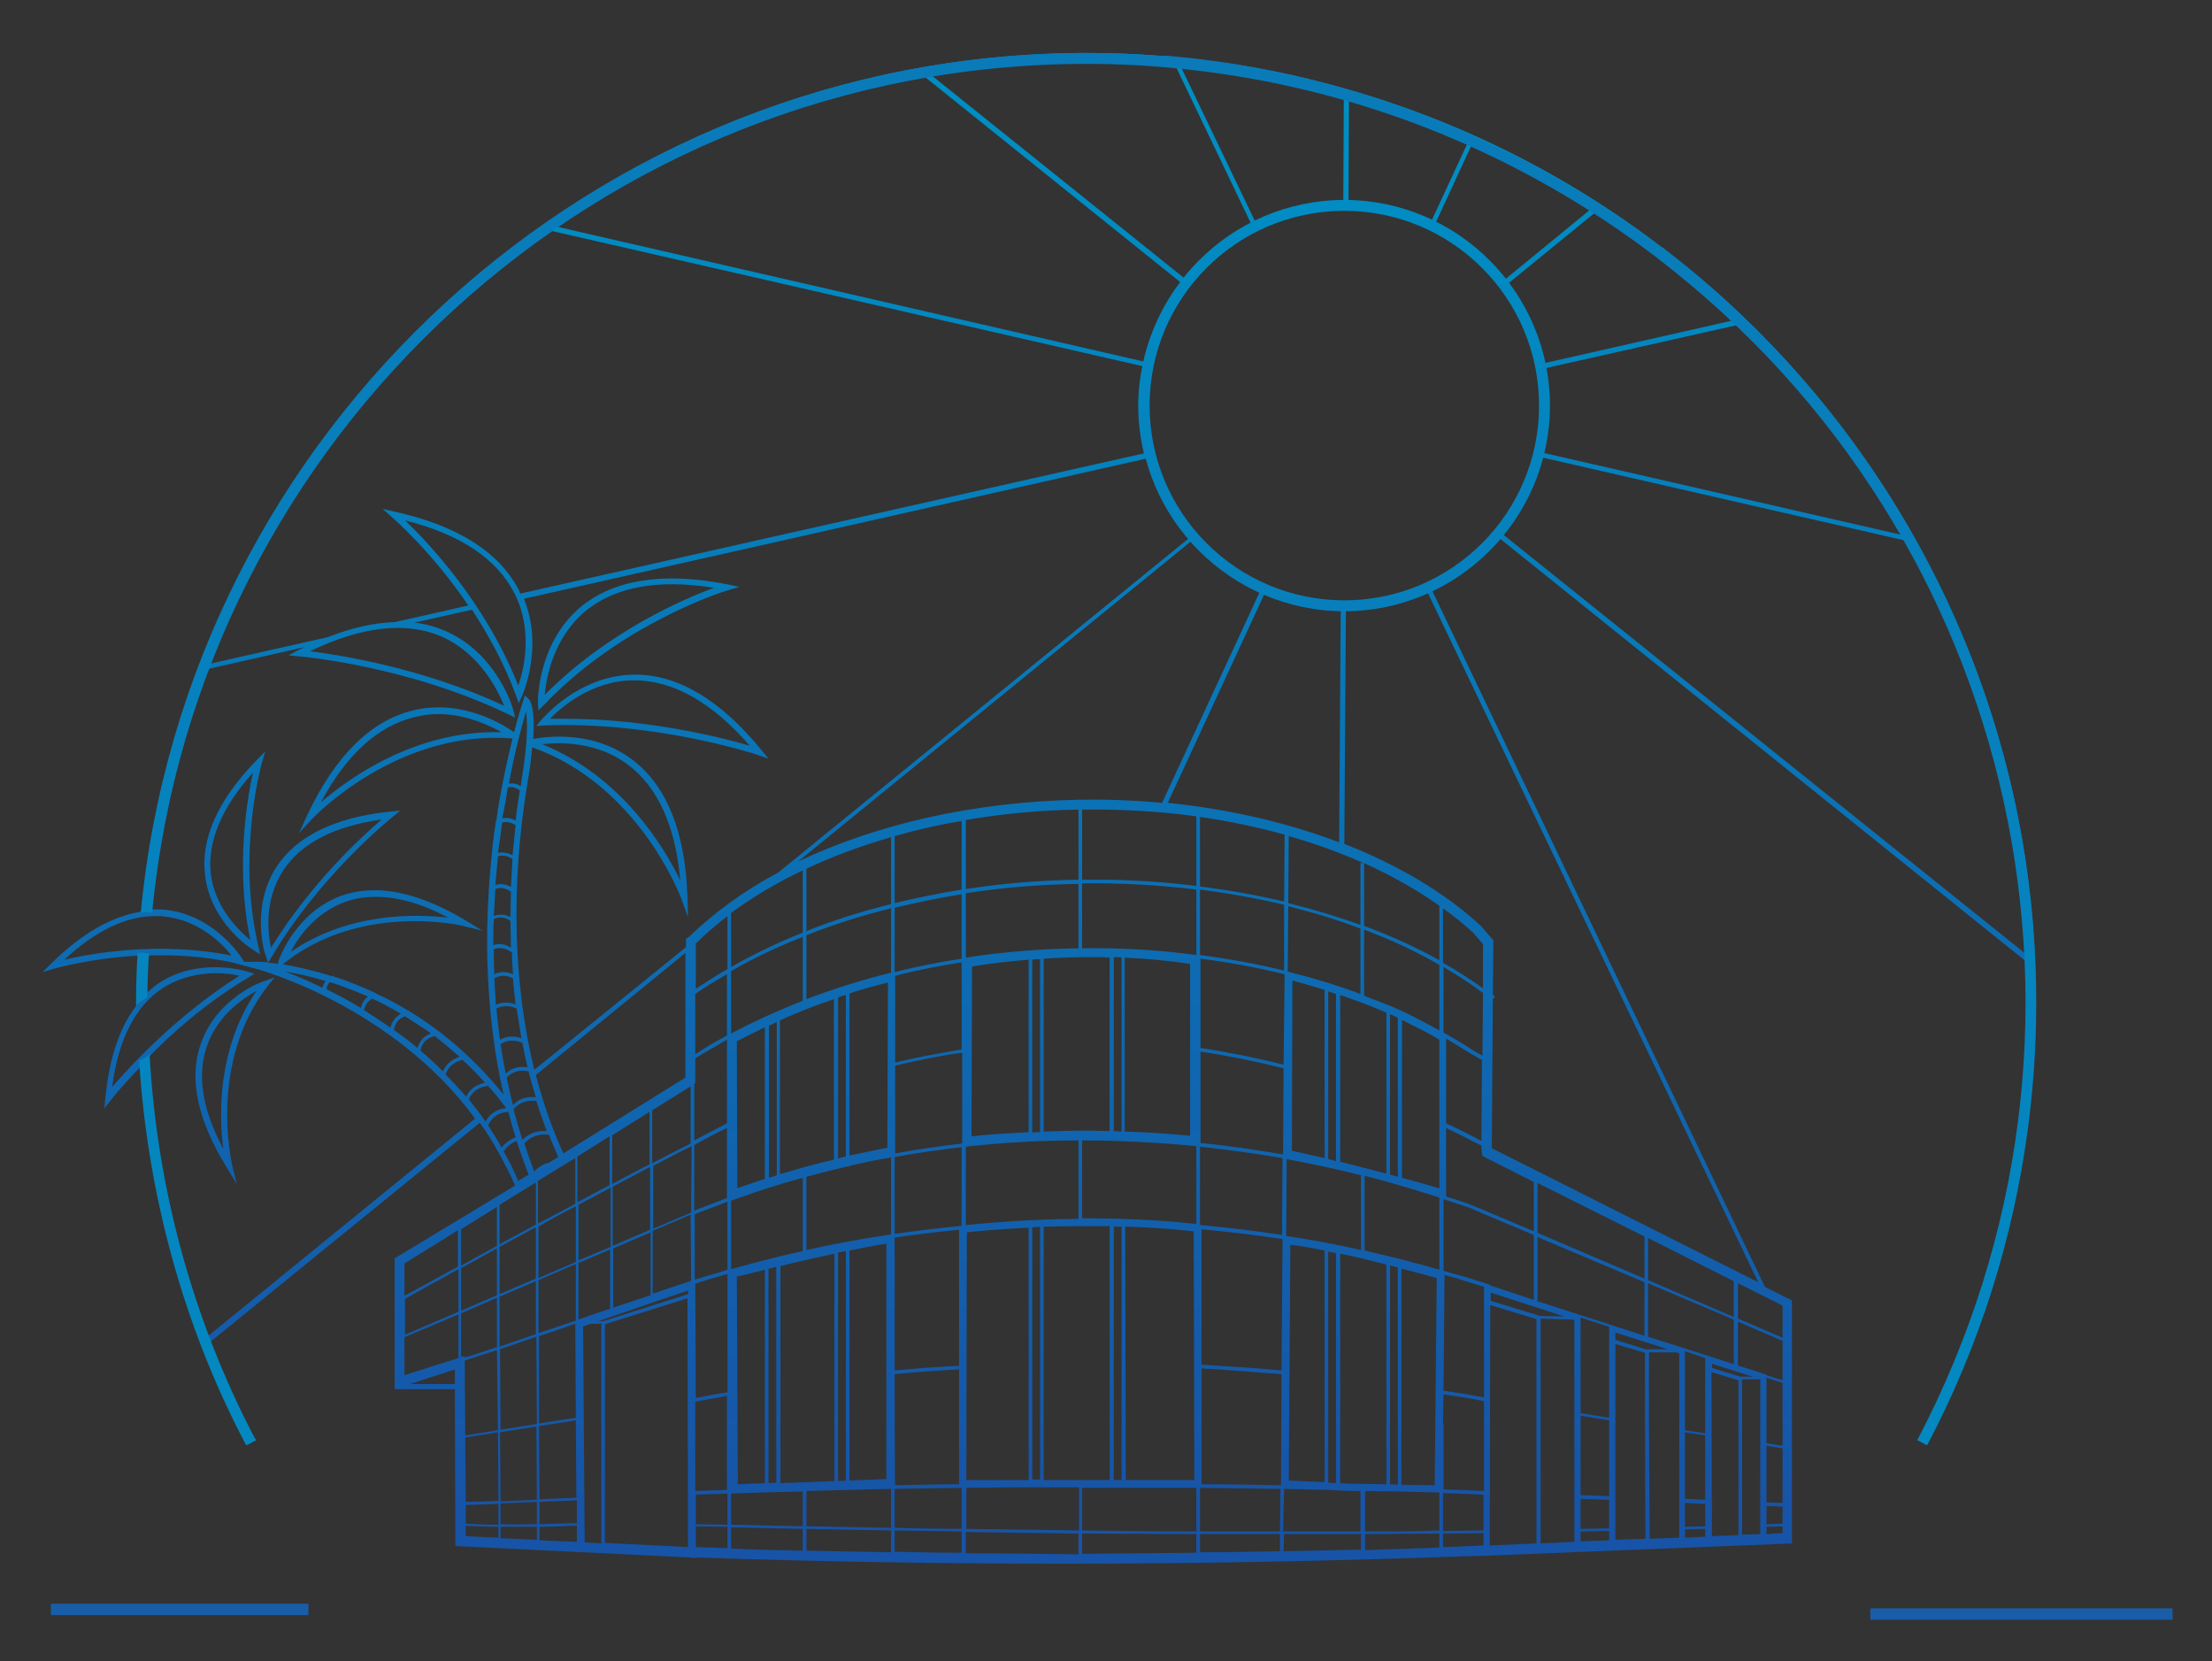 <?xml version="1.0" encoding="utf-8"?>
<!-- Generator: Adobe Illustrator 25.2.3, SVG Export Plug-In . SVG Version: 6.00 Build 0)  -->
<svg version="1.1" id="Layer_1" xmlns="http://www.w3.org/2000/svg" xmlns:xlink="http://www.w3.org/1999/xlink" x="0px" y="0px"
	 viewBox="0 0 426 319.9" style="enable-background:new 0 0 426 319.9;" xml:space="preserve">
<rect x="0" y="0" width="426" height="319.9" fill="#333333" stroke="none"/>
<style type="text/css">
	.st0{opacity:0.75;fill:#FFFFFF;}
	.st1{fill:url(#SVGID_1_);}
	.st2{fill:url(#SVGID_2_);}
	.st3{fill:url(#SVGID_3_);}
	.st4{fill:url(#SVGID_4_);}
	.st5{fill:url(#SVGID_5_);}
	.st6{fill:url(#SVGID_6_);}
	.st7{fill:url(#SVGID_7_);}
	.st8{fill:url(#SVGID_8_);}
	.st9{fill:url(#SVGID_9_);}
	.st10{fill:url(#SVGID_10_);}
	.st11{fill:url(#SVGID_11_);}
</style>
<rect x="-1129.5" y="139.1" class="st0" width="504.3" height="376.1"/>
<g>
	
		<linearGradient id="SVGID_1_" gradientUnits="userSpaceOnUse" x1="200.073" y1="287.248" x2="200.073" y2="32.197" gradientTransform="matrix(1 0 0 -1 0 322)">
		<stop  offset="2.717173e-07" style="stop-color:#008DC2"/>
		<stop  offset="1" style="stop-color:#1754A7"/>
	</linearGradient>
	<path class="st1" d="M275.7,113.5c5-2.4,9.4-5.8,12.9-10l101.8,81.8c0.1,2.5,0.2,5,0.2,7.6c0,29.3-7.1,58.4-20.6,84.1l1.3,0.7
		c13.6-26,20.8-55.3,20.8-84.8c0-100.8-82-182.7-182.7-182.7c-94.9,0-173.1,72.7-181.9,165.3c-5.7,0.8-11.6,4.1-17.6,10l-1.7,1.7
		l2.3-0.7c0.1,0,6.9-2,16.4-2.5c-0.2,3-0.2,5.9-0.2,8.9c0,0.1,0,0.1,0,0.2c-3.5,4.2-5.6,10.3-6.4,18.2l-0.2,2.1l1.3-1.6
		c0-0.1,2.1-2.7,5.8-6.5c1.7,25.3,8.6,50.2,20.4,72.5l1.3-0.7c-3.2-6.1-6-12.5-8.5-18.9l0.1,0.2l51.9-42.2c1.4,1.9,2.7,4,3.8,6.1
		c0,0,0,0,0,0.1l0.1,0c1,1.9,2,3.8,2.9,5.9L76.5,242l-0.5,0.3v25.2l0,0v0h11.6l0.1,30.2l45.2,2.2l0-0.5l0,0l0,0.5c0.1,0,0.2,0,0.3,0
		v0.1h0.7v-0.1c23.6,0.8,47.3,1.2,71,1.2c25.5,0,51.1-0.5,76.4-1.4l4.1-0.1v0l59.7-2.4v-46.8l-5.2-2.6L275.7,113.5z M338.6,246.9
		l-51.3-25.8l0-0.1l0.2-28.6l0.4-0.5c-0.1-0.1-0.2-0.2-0.4-0.3l0.1-10.5l-2.3-2.7l-0.1-0.1c-7-6.5-16.1-11.8-26.3-15.8l0.3-45.2
		c5.6-0.1,10.8-1.3,15.6-3.5L338.6,246.9z M103.2,227.7l0,8.1c-2.3,1.3-4.7,2.5-7,3.8l0-7.6L103.2,227.7z M90.3,211.7
		c0.2-0.6,1.1-2.3,3.7-2.6c1.2,1.3,2.4,2.8,3.5,4.3c-2.5,0.2-3.6,1.8-4,2.6C92.5,214.5,91.4,213.1,90.3,211.7z M54.9,187.1
		c2.1,0.3,4.8,0.9,7.8,1.8c-0.3,0.4-0.5,0.9-0.6,1.3C59.4,188.9,56.9,187.8,54.9,187.1z M63.5,189.1c2.3,0.7,4.8,1.7,7.4,2.8
		c-0.9,0.6-1.3,1.6-1.4,2.2c-2.3-1.4-4.5-2.6-6.6-3.6C62.9,190.1,63.1,189.5,63.5,189.1z M71.7,192.3c1.8,0.8,3.6,1.8,5.5,2.9
		c-1.4,0.8-1.9,2.1-2,2.7c-1.7-1.2-3.4-2.3-5.1-3.4C70.2,194.1,70.5,192.9,71.7,192.3z M75.9,198.3c0-0.1,0.1-1.9,2.1-2.6
		c1.6,1,3.3,2.1,5,3.3c-1.8,0.6-2.4,2.1-2.6,2.8c-1.5-1.3-3-2.4-4.6-3.5L75.9,198.3z M81,202.3c0-0.1,0.2-2.2,2.7-2.8
		c1.6,1.2,3.2,2.6,4.8,4c-1.9,0.6-2.8,1.9-3.2,2.8C83.9,204.9,82.5,203.6,81,202.3L81,202.3z M89.1,204.1c1.5,1.4,2.9,2.8,4.3,4.4
		c-2.2,0.4-3.3,1.8-3.6,2.7c-1.3-1.5-2.6-2.9-4-4.3C86.1,206,86.9,204.6,89.1,204.1z M101.3,137c0.3,1.9,0.4,5.7-0.9,13.5
		c0,0.3-0.1,0.6-0.1,0.9c-0.9-0.6-1.7-0.6-2.3-0.5C99.2,144.3,100.6,139.5,101.3,137z M98.8,187.6c-1.6-0.7-2.8-0.4-3.6,0
		c-0.1-1.6-0.1-3.2-0.1-4.8c0.7-0.3,2-0.5,3.5,0.6C98.6,184.9,98.7,186.2,98.8,187.6z M95.2,188.4c0.7-0.4,1.9-0.9,3.6,0
		c0.1,1.7,0.3,3.4,0.5,5c-1.7-0.6-3-0.3-3.8,0.1C95.4,191.8,95.3,190.1,95.2,188.4z M97.8,151.6c0.6-0.1,1.4-0.1,2.3,0.6
		c-0.3,2-0.6,3.9-0.8,5.8c-1-0.5-1.9-0.6-2.6-0.4C97.2,155.5,97.5,153.5,97.8,151.6z M96.7,158.4c0.6-0.2,1.5-0.2,2.6,0.5
		c-0.2,1.9-0.4,3.9-0.6,5.8c-1.1-0.6-2.1-0.6-2.8-0.5C96.2,162.2,96.5,160.2,96.7,158.4z M95.9,164.9c0.6-0.2,1.6-0.3,2.8,0.5
		c-0.1,1.8-0.2,3.6-0.3,5.4c-1.2-0.7-2.2-0.6-3-0.4C95.6,168.5,95.7,166.7,95.9,164.9z M95.4,171.2c0.6-0.3,1.7-0.4,3,0.5
		c0,1.6-0.1,3.3-0.1,4.9c-1.3-0.7-2.5-0.5-3.2-0.2C95.2,174.5,95.3,172.8,95.4,171.2z M95.1,177c0.5-0.3,1.7-0.7,3.2,0.3
		c0,1.7,0.1,3.5,0.1,5.2c-1.4-0.9-2.6-0.8-3.4-0.5C95,180.4,95,178.7,95.1,177z M99.5,194.2c0.3,1.9,0.6,3.9,0.9,5.7
		c-1.8-0.6-3.2-0.2-4.1,0.3c-0.3-2-0.5-4-0.7-6C96.4,193.8,97.7,193.4,99.5,194.2z M100.6,200.8c0.3,1.6,0.6,3.1,1,4.7
		c-2.1-0.3-3.4,0.5-4.2,1.2c-0.4-1.9-0.7-3.7-1-5.6C97.2,200.5,98.6,200,100.6,200.8z M134,181.7L134,181.7c1.9-1.9,3.9-3.6,6.1-5.3
		v10.2c-2.1,1.2-4.1,2.5-6.1,3.8V181.7z M242.6,114l-18.8,40.6c-5.3-0.5-10.7-0.7-16.2-0.6c-20,0.4-38.8,4.7-53.9,11.9l75.6-61.6
		C233.1,108.4,237.6,111.7,242.6,114z M343.3,289.4l-3.1-0.1v-10.9l3.1,0.5L343.3,289.4L343.3,289.4z M340.2,277.9v-12.6l3.1,1v12.1
		L340.2,277.9z M335.2,265.1l-5.5-1.7v-0.8l7.9,2.5H335.2z M328.4,293.9c-1.3,0-2.6,0.1-3.9,0.1v-4.6l3.9,0.2V293.9z M317.2,259.9
		L317.2,259.9l-6.1-1.9v-1.4l10.1,3.2H317.2z M309.9,294.3c-1.8,0-3.7,0.1-5.5,0.1v-5.8l5.5,0.2V294.3z M296.5,253.4l-0.2-0.1v0
		l-9.2-2.8v-1.6l14.2,4.6L296.5,253.4z M132.5,297.9l-16-0.8V255l0,0l15.9-5L132.5,297.9z M77.9,257.5l10.4-4.4l0,8.4l-10.4,3.3
		V257.5z M88.8,252.9l6.9-3l0,9.5c-2.1,0.7-4.1,1.4-6.2,2v-0.3l-0.7,0.2L88.8,252.9z M108.3,224.5
		C108.4,224.5,108.4,224.5,108.3,224.5L108.3,224.5l2.5-1.5l0,8.8c-2.4,1.3-4.8,2.6-7.2,3.8l0-8.2L108.3,224.5z M125.1,214.1l0,10.1
		c-2.4,1.2-4.8,2.5-7.2,3.8l0-9.4L125.1,214.1z M171.6,161.2v12.9c-5.7,1.4-11.1,3.1-16.3,5.2v-12
		C160.3,164.9,165.8,162.9,171.6,161.2z M230.4,157.2v13.4c-5.6-0.7-11.3-1.1-17.1-1.2c-1.6,0-3.3,0-4.9,0v-13.5
		C215.9,155.8,223.3,156.2,230.4,157.2z M285.3,219.7l-1.7-0.9c-1.7-0.9-3.4-1.7-5.1-2.5V200c1.6,0.9,3.1,1.9,4.6,2.8l2.3,1.3
		L285.3,219.7z M295.4,237.8v12.5l-8.5-2.8l0,0.1l0,0l0.1-0.2l-4.1-1.3c-1.6-0.5-3.3-0.9-4.9-1.4v-13.8c1.7,0.6,3.4,1.1,5.1,1.7
		l3,1.3l0,0L295.4,237.8z M116.2,254.4h-1l17.3-5.9v0.7L116.2,254.4z M96.3,259.8c2.4-0.8,4.7-1.6,7-2.4l0.1,16.8l-7,1.1L96.3,259.8
		z M95.9,275.4l-6.3,1L89.5,262c2.1-0.7,4.2-1.4,6.2-2L95.9,275.4z M103.8,257.3c2.4-0.8,4.7-1.6,7-2.4l0.1,18.1l-7.1,1.1
		L103.8,257.3z M117.5,240.6l0,11.4c-1.5,0.5-3,1-4.4,1.5c-0.6,0.2-1.2,0.4-1.7,0.6l0-10.9L117.5,240.6z M111.4,242.7l0-10.7
		c2.1-1.1,4.1-2.2,6.2-3.3l0,11.4L111.4,242.7z M133.7,220.5c2.1-1.2,4.2-2.3,6.3-3.3v13.5c-2.1,0.8-4.2,1.6-6.3,2.4L133.7,220.5z
		 M255.8,285.5l0-44.5c0.5,0.1,1,0.2,1.5,0.3l0,44.3L255.8,285.5z M133.8,246.4l0-12.6c2.1-0.8,4.2-1.6,6.3-2.4v13.1
		C138,245.2,135.9,245.8,133.8,246.4z M185.2,185.3v16.8c-4.3,0.7-8.6,1.5-12.8,2.5l0-16.7C176.6,186.8,180.9,186,185.2,185.3z
		 M267,195l0,31c-2.7-0.7-5.7-1.5-8.9-2.3l0-32.1C260.8,192.5,263.8,193.6,267,195z M269.2,196l0,30.6c-0.5-0.1-1-0.3-1.5-0.4
		l0-30.9C268.2,195.5,268.7,195.7,269.2,196z M160.6,192.4l0,30.9c-3.5,0.8-7,1.8-10.4,2.8l0-29.6
		C153.6,194.9,157.1,193.6,160.6,192.4z M170.9,221c-2.4,0.5-4.9,1-7.3,1.5l0-31.2c2.4-0.8,4.9-1.5,7.4-2.1L170.9,221z M162.9,191.6
		l0,31.1c-0.5,0.1-1,0.2-1.5,0.4l0-31C161.8,191.9,162.3,191.7,162.9,191.6z M149.6,226.3c-0.5,0.2-1,0.3-1.5,0.5l0-29.3
		c0.5-0.2,1-0.5,1.5-0.7L149.6,226.3z M147.3,227c-1.8,0.6-3.6,1.2-5.3,1.8l-0.1-28.3c1.8-0.9,3.6-1.8,5.4-2.7L147.3,227z
		 M172.4,205.2c4.2-1,8.5-1.9,12.9-2.5v17.5c-4.3,0.5-8.6,1.1-12.9,1.9L172.4,205.2z M214.5,217.8l0-33.5c0.5,0,1,0,1.5,0.1l0,33.5
		C215.5,217.9,215,217.8,214.5,217.8z M213.7,217.8c-1.4,0-2.9-0.1-4.3-0.1c-2.7,0-5.5,0.1-8.4,0.2l0-33.3c3.1-0.2,6.3-0.3,9.3-0.3
		c1.1,0,2.2,0,3.4,0.1L213.7,217.8z M200.3,184.7l0,33.3c-0.5,0-1,0-1.5,0.1l0-33.3C199.3,184.7,199.8,184.7,200.3,184.7z
		 M198.1,184.8l0,33.2c-3.6,0.2-7.3,0.4-11,0.8l0.1-32.7C190.8,185.5,194.5,185.1,198.1,184.8z M229.2,218.7
		c-4.1-0.4-8.3-0.7-12.6-0.8l0-33.5c4.3,0.2,8.5,0.6,12.6,1.2L229.2,218.7z M186,220.8c7.2-0.8,14.4-1.2,21.7-1.2v15.1
		c-11.2,0.1-19.5,1-21.7,1.2V220.8z M208.4,219.6c7.3,0,14.7,0.4,22,1.1v15c-7.8-0.9-15.4-1.1-22-1.1V219.6z M231.1,220.8
		c5.3,0.6,10.6,1.3,15.9,2.2l-0.1,14.8c-5.2-0.8-10.4-1.4-15.6-1.9v0l-0.2-0.1V220.8z M255.1,190.6l0,32.4c-2.1-0.5-4.2-0.9-6.3-1.4
		l0.1-32.8C250,189.1,252.2,189.7,255.1,190.6z M255.8,223.2l0-32.3c0.5,0.2,1,0.3,1.5,0.5l0,32.2
		C256.8,223.4,256.3,223.3,255.8,223.2z M247.7,238l0.1-14.8c4.8,0.9,9.6,1.9,14.3,3.1l0,14.4C257.3,239.6,252.5,238.7,247.7,238z
		 M277.1,228.8c-1.3-0.4-3.8-1.1-7.1-2l0-30.4c2.4,1.2,4.9,2.4,7.2,3.8V228.8z M247.1,222.3c-5.3-0.9-10.6-1.7-15.9-2.2v-17.6
		c5.4,0.8,10.7,1.9,16,3.2L247.1,222.3z M140.8,231.2c3.1-1.1,6.2-2.2,9.3-3.1h0.2V228c1.4-0.4,2.9-0.8,4.3-1.2v14.1
		c-4.6,1-9.2,2.2-13.8,3.5V231.2z M147.3,244.5l0,41.1l-5.2,0.2l-0.2-40C143,245.6,144.9,245.1,147.3,244.5z M148,285.6l0-41.3
		c0.5-0.1,1-0.2,1.5-0.4l0,41.6L148,285.6z M150.3,243.8c3.1-0.8,6.8-1.6,10.4-2.4l0,43.8l-10.4,0.4L150.3,243.8z M161.4,241.2
		c0.5-0.1,1-0.2,1.5-0.3l0,44.2l-1.5,0.1L161.4,241.2z M170.6,284.8l-7,0.3l0-44.3c2.4-0.5,4.9-1,7.1-1.3V284.8z M155.3,240.7v-14.1
		c2.6-0.7,5.3-1.4,7.9-2h0.4v-0.1c2.6-0.6,5.3-1.2,8-1.6v14.8C166.1,238.5,160.7,239.5,155.3,240.7z M172.3,222.8
		c4.3-0.8,8.6-1.4,12.9-1.9V236l-0.5,0.1v0c-4.2,0.4-8.3,0.9-12.4,1.5V222.8z M213.7,236.1l0,48.9H201l0-48.8
		C204.8,236.1,209.1,236.1,213.7,236.1z M231.4,236.7c5.2,0.5,10.4,1.1,15.6,1.9l-0.2,25.3c-5.1-0.5-10.3-0.8-15.4-1.1L231.4,236.7z
		 M248.2,285.1l0.3-45.4c2,0.2,4.2,0.6,6.6,1.1l0,44.6L248.2,285.1z M262.8,240.8l0-14.4c4.8,1.2,9.7,2.7,14.4,4.2v13.9
		C272.4,243.1,267.6,241.9,262.8,240.8z M247.2,205c-5.3-1.3-10.6-2.4-16-3.2v-17.2c5.5,0.7,10.9,1.7,16.2,3L247.2,205z
		 M208.4,182.6v-12.5c7.4-0.1,14.8,0.3,22,1.2v12.6C223.2,182.9,215.8,182.5,208.4,182.6z M207.7,182.6c-7.3,0.1-14.6,0.7-21.7,1.8
		V172c7.1-1.1,14.5-1.7,21.7-1.8V182.6z M185.2,184.6c-4.4,0.7-8.7,1.5-12.9,2.6v-12.4c4.2-1,8.5-1.9,12.9-2.6V184.6z M133.1,246.6
		c0,0-0.1,0-0.1,0l0,0.1l-1.9,0.6c-1.8,0.6-3.6,1.2-5.4,1.8l0-12.1l7.3-3.1L133.1,246.6z M125.3,249.4c-2.4,0.8-4.8,1.6-7.2,2.4
		l0-11.4l7.2-3.1L125.3,249.4z M110.9,254.3c-2.4,0.8-4.8,1.6-7.2,2.4l0-10.2l7.2-3.1L110.9,254.3z M133.9,247.2
		c2-0.7,4.1-1.3,6.2-1.9v22.8c-2,0.3-4.1,0.7-6.1,1.1L133.9,247.2z M172.3,238.3c4.1-0.6,8.3-1.1,12.4-1.5l0,26.2
		c-4.1,0.2-8.3,0.5-12.4,0.9V238.3z M186.2,237.3c1.5-0.2,5.9-0.6,11.9-0.9l0,48.6h-12L186.2,237.3z M198.8,236.3c0.5,0,1,0,1.5-0.1
		l0,48.7h-1.5L198.8,236.3z M214.5,285l0-48.8c0.5,0,1,0,1.5,0l0,48.8H214.5z M216.7,236.2c4.2,0.1,8.6,0.4,13.2,0.9l0.1,47.9h-13.2
		L216.7,236.2z M231.4,263.5c5.1,0.3,10.3,0.7,15.4,1.1l-0.1,21.4c-5.1-0.1-10.2-0.2-15.3-0.2L231.4,263.5z M260,285.7l-1.9-0.1
		l0-44.2c3,0.6,6.2,1.4,8.9,2.1l0,42.3L260,285.7z M267.7,285.8l0-42.1c0.5,0.1,1,0.2,1.5,0.4l0,41.8L267.7,285.8z M269.9,285.9
		l0-41.6c3.3,0.8,5.8,1.5,6.8,1.8l-0.4,39.9L269.9,285.9z M285.8,269.1l-3.7-0.7c-1.4-0.2-2.7-0.4-4.1-0.6l0.2-22.3
		c1.5,0.4,2.9,0.8,4.4,1.3l3.2,1L285.8,269.1z M273.8,196.6c-0.6-0.3-1.1-0.6-1.7-0.9c-0.3-0.1-0.6-0.3-0.8-0.4
		c-1.3-0.6-2.5-1.2-3.8-1.7c-0.3-0.1-0.5-0.2-0.8-0.3c-0.9-0.4-1.7-0.7-2.6-1c-0.5-0.2-0.9-0.4-1.4-0.6l0-12.7
		c5.1,1.9,10,4.2,14.5,6.8v12.6C276.1,197.8,275,197.2,273.8,196.6z M262,191.4c-4.5-1.7-9.2-3.1-14-4.3l0.1-12.6
		c4.8,1.2,9.4,2.6,13.9,4.3L262,191.4z M247.3,186.9c-5.3-1.3-10.7-2.3-16.2-3v-12.6c5.5,0.7,11,1.7,16.2,2.9L247.3,186.9z
		 M231.1,170.7v-13.4c5.6,0.8,11.1,2,16.3,3.4l-0.1,12.9C242.2,172.4,236.7,171.4,231.1,170.7z M207.7,169.4
		c-7.4,0.1-14.7,0.7-21.7,1.8v-13.3c7-1.2,14.3-1.9,21.7-2c0,0,0,0,0,0V169.4z M185.2,171.3c-4.4,0.7-8.7,1.6-12.9,2.6V161
		c4.2-1.2,8.5-2.2,12.9-2.9V171.3z M171.6,174.9v12.4c-5.6,1.4-11.1,3.1-16.3,5.1v-12.3C160.5,178,166,176.3,171.6,174.9z
		 M154.6,192.7c-4.8,1.9-9.4,4-13.8,6.3v-12c4.3-2.5,9-4.7,13.8-6.6V192.7z M140,199.4c-2.1,1.1-4.1,2.3-6.1,3.6v-11.6
		c2-1.4,4-2.6,6.1-3.8V199.4z M140,200.2v16.1c-2.1,1.1-4.2,2.2-6.3,3.3l0-10.9l0.2-0.1v-4.8C135.9,202.5,138,201.4,140,200.2z
		 M133.1,233.5l-7.3,3.1l0-12.1c2.5-1.3,4.9-2.6,7.4-3.8L133.1,233.5z M125.2,236.8l-7.2,3.1l0-11.4c2.4-1.3,4.8-2.5,7.2-3.8
		L125.2,236.8z M117.4,218.8l0,9.4c-2.1,1.1-4.1,2.2-6.2,3.3l0-8.8L117.4,218.8z M110.9,232.3l0,10.7l-7.2,3.1l0-9.9
		C106.1,234.8,108.4,233.5,110.9,232.3z M103.2,246.2l-7,3l0-9.1c2.3-1.3,4.7-2.5,7-3.8L103.2,246.2z M103.2,246.7l0,10.2
		c-2.3,0.8-4.7,1.6-7,2.4l0-9.6L103.2,246.7z M89.6,276.8l6.3-1l0.1,13.2c-2.1,0.1-4.2,0.2-6.3,0.2L89.6,276.8z M96.3,275.8l7-1.1
		l0.1,14.1c-2.4,0.1-4.7,0.2-7,0.3L96.3,275.8z M103.8,274.6l7.1-1.1l0.1,14.9c-2.4,0.1-4.8,0.2-7.1,0.3L103.8,274.6z M111.1,288.9
		l0,4.4c-0.4,0-0.7,0-1.1,0c-2,0.1-4,0.1-6.1,0.2l0-4.3C106.2,289.1,108.6,289,111.1,288.9z M113.8,254.9h2.1l0,0.2h-0.1v42.1
		l-3.2-0.2l-0.3-41.6L113.8,254.9z M133.9,282.1v-12.2c2-0.4,4.1-0.7,6.1-1.1v18.1c-2,0.1-4.1,0.1-6.1,0.2L133.9,282.1z
		 M171.6,286.7v7.5c-5.5-0.1-10.9-0.2-16.3-0.3v-6.8C160.7,287,166.1,286.8,171.6,286.7z M172.3,264.6c4.1-0.4,8.3-0.7,12.4-0.9
		l0,22.1c-4.1,0-8.2,0.1-12.3,0.2C172.3,286,172.3,264.6,172.3,264.6z M246.6,286.7l-0.1,8.2c-5.2,0-10.3,0-15.4,0v-8.4
		C236.3,286.6,241.5,286.6,246.6,286.7z M247.3,286.7c2.9,0.1,5.7,0.1,8.6,0.2l3.9,0.2l2.2,0v7.8c-5,0-9.9,0-14.9,0L247.3,286.7z
		 M277.9,274.3l0.1-5.8c1.3,0.2,2.6,0.4,4,0.6l3.8,0.7l0,17.3l-2.3-0.1c-1.8-0.1-3.7-0.1-5.5-0.2V274.3z M309.9,255.5V273l-5.5-0.9
		v-18.4L309.9,255.5z M309.9,288.1l-5.5-0.2v-15.3l5.5,0.9V288.1z M328.4,288.8l-3.9-0.2v-12.8l3.9,0.6V288.8z M328.4,276l-3.9-0.6
		v-15.2l3.9,1.3V276z M295.9,250.5h0.2v-12.3l20.6,8.7v10.3L295.9,250.5z M296.1,237.4v-9.6l20.6,10.3v8.1L296.1,237.4z
		 M295.4,237.1l-9-3.8l0,0l-3.1-1.3c-1.6-0.6-3.2-1.1-4.8-1.6v-13.2c1.6,0.8,3.2,1.5,4.8,2.4l2,1v0.6v0.1l0.2,1.3l9.9,5L295.4,237.1
		L295.4,237.1z M285.5,203.3l-1.9-1.1c-1.8-1.2-3.7-2.3-5.6-3.4v-12.6c2.7,1.6,5.2,3.2,7.6,5L285.5,203.3z M285.6,190.3
		c-2.4-1.7-5-3.4-7.7-4.9v-10.5c2.1,1.5,4.1,3.1,5.9,4.8l1.8,2.1L285.6,190.3z M277.2,184.9c-4.5-2.5-9.3-4.7-14.5-6.6l0-12.1
		c5.3,2.4,10.1,5.1,14.5,8.2V184.9z M262,178.1c-4.4-1.6-9.1-3-13.9-4.2l0.1-12.9c5,1.4,9.9,3.2,14.4,5.2H262L262,178.1z
		 M257.9,162.2c-10-3.8-21.2-6.4-33-7.6l18.6-40.2c4.5,1.9,9.5,3,14.7,3L257.9,162.2z M154.6,167.6v12c-4.9,1.9-9.5,4.2-13.8,6.6
		v-10.4C144.9,172.8,149.5,170,154.6,167.6z M133,209.2l0,11c-2.4,1.2-4.9,2.5-7.4,3.8l0-10.2L133,209.2z M132,207.5l-23.5,14.6
		c-2.1-4.6-3.9-9.7-5.3-15.1l28.8-23.5V207.5z M98.8,212.8c-0.5-1.8-0.8-3.5-1.2-5.3c0.5-0.6,1.9-1.7,4.2-1.2c0.4,1.7,0.9,3.4,1.4,5
		C100.9,211,99.5,212,98.8,212.8z M103.3,212c0.6,2,1.3,3.9,2,5.8c-2.4-0.2-3.9,0.9-4.7,1.7c-0.6-2-1.2-3.9-1.7-5.9
		C99.5,212.9,100.8,211.7,103.3,212z M105.7,218.5c0.6,1.5,1.2,2.9,1.8,4.3l-1.8,1.1c-1.4,0.3-2.3,1.1-2.8,1.7
		c-0.7-1.8-1.3-3.6-1.9-5.4C101.5,219.6,102.9,218.2,105.7,218.5z M95.7,239.9c-2.3,1.3-4.6,2.5-6.9,3.8l0-7l6.9-4.3L95.7,239.9z
		 M95.7,240.4l0,9l-6.9,3l0-8.2C91.1,242.9,93.4,241.7,95.7,240.4z M88.3,252.6L78,257v-6.9l4.3-2.4c2-1.1,4-2.2,6-3.3L88.3,252.6z
		 M89.7,289.8c2.1-0.1,4.2-0.1,6.3-0.2l0,4c-2.1,0-4.2-0.1-6.3-0.2L89.7,289.8z M96.4,289.5c2.3-0.1,4.6-0.2,7-0.3l0,4.3
		c-2.3,0-4.7,0.1-7,0L96.4,289.5z M103.4,294l0,2.5l-7-0.3l0-2.2C98.8,294,101.1,294,103.4,294z M103.9,294c2,0,4.1-0.1,6.1-0.2
		c0.4,0,0.7,0,1.1,0l0,3.1l-7.2-0.3L103.9,294z M134,287.8c2-0.1,4.1-0.1,6.1-0.2v6c-2,0-4.1-0.1-6.1-0.1L134,287.8z M140.8,287.6
		c4.6-0.2,9.2-0.3,13.8-0.4v6.7c-4.6-0.1-9.2-0.2-13.8-0.3V287.6z M154.6,294.4v4.2c-4.6-0.1-9.2-0.2-13.8-0.4v-4.1
		C145.3,294.2,149.9,294.3,154.6,294.4z M155.3,294.4c5.4,0.1,10.8,0.2,16.3,0.3v4.2c-5.4-0.1-10.9-0.2-16.3-0.3V294.4z
		 M172.3,294.7c4.3,0.1,8.6,0.1,12.9,0.2v4.1c-4.3,0-8.6-0.1-12.9-0.2V294.7z M172.3,294.2v-7.5c4.3-0.1,8.6-0.1,12.9-0.2v7.9
		C180.9,294.4,176.6,294.3,172.3,294.2z M186,286.5c3,0,6-0.1,9-0.1h12.8v8.3c-7.3-0.1-14.6-0.2-21.7-0.3V286.5z M208.4,286.5h17.9
		c1.4,0,2.7,0,4.1,0v8.4c-7.4,0-14.8-0.1-22-0.2V286.5z M230.4,295.4v3.6c-7.3,0.1-14.7,0.1-22,0.2v-3.9
		C215.7,295.3,223,295.4,230.4,295.4z M231.1,295.4c5.1,0,10.3,0,15.4,0l0,3.3c-5.1,0.1-10.3,0.2-15.4,0.2
		C231.1,299,231.1,295.4,231.1,295.4z M247.3,295.4c0.2,0,0.5,0,0.7,0c4.7,0,9.4,0,14.1,0v3c-5,0.1-9.9,0.2-14.9,0.3L247.3,295.4z
		 M262.9,295.4c4.8,0,9.5-0.1,14.3-0.1v2.7c-4.8,0.2-9.6,0.3-14.3,0.5L262.9,295.4z M262.9,294.9v-7.8l7,0.1
		c2.4,0.1,4.9,0.1,7.3,0.2v7.3C272.4,294.9,267.6,294.9,262.9,294.9z M277.9,287.5c1.8,0.1,3.7,0.1,5.5,0.2l2.3,0.1l0,6.9
		c-2.6,0-5.2,0.1-7.8,0.1V287.5z M287,251.3l8.9,2.7v43.2l-9,0.4L287,251.3z M296.7,253.9l6.2,0.2l0.3,0.1l0,42.7l-6.5,0.3V253.9z
		 M304.4,294.9c1.8,0,3.7-0.1,5.5-0.1v1.8l-5.5,0.2V294.9z M311.1,258.8l5.7,1.7c0,3.2,0,29.3,0.1,35.8l-5.8,0.2L311.1,258.8z
		 M317.6,260.4h5.2l0.6,0.2l0,35.5l-5.7,0.2C317.6,283.7,317.5,261.8,317.6,260.4z M324.5,294.5c1.3,0,2.6-0.1,3.9-0.1v1.5l-3.9,0.2
		V294.5z M329.6,264.2l5.2,1.6c0,2.5,0,24.2,0,29.8l-5.1,0.2L329.6,264.2z M335.5,265.6L335.5,265.6h3.5l0,29.8l-3.5,0.1
		C335.5,284.8,335.5,266.2,335.5,265.6z M340.2,290l3.1,0.1v3.3c-1,0-2.1,0.1-3.1,0.1V290z M343.3,265.8l-3.1-1v-0.1l-5.6-1.8h0.1
		v-8.4l8.6,3.7L343.3,265.8L343.3,265.8z M334,262.7l-5.6-1.8v0l-11-3.5v-10.3l16.5,7V262.7z M317.4,246.5v-8.1l16.5,8.3v6.9
		L317.4,246.5z M258.6,116c-20.9,0-37.9-17-37.9-37.9s17-37.9,37.9-37.9s37.9,17,37.9,37.9C296.5,99,279.5,116,258.6,116z
		 M220.2,69.6L106.6,43.5c20.9-14.4,45-24.6,71-29.1l49.8,40C224,58.8,221.5,63.9,220.2,69.6z M290.2,54.8l17.4-14.2
		c9.5,6.2,18.4,13.2,26.6,21L297.1,70C295.9,64.4,293.5,59.3,290.2,54.8z M289.6,54c-3.5-4.5-8-8.3-13.2-10.9l7.2-15.6
		c8,3.6,15.7,7.8,23.1,12.5L289.6,54z M275.6,42.7c-4.8-2.3-10.2-3.7-15.9-3.8l0.1-20.1c7.9,2.3,15.5,5.1,23,8.4L275.6,42.7z
		 M258.7,38.8c0,0-0.1,0-0.1,0c-6.1,0-11.8,1.4-16.9,3.8l-14.5-30.2c10.8,1.1,21.4,3.1,31.6,6.1L258.7,38.8z M289.2,102.7
		c3.4-4.3,6-9.2,7.4-14.7l70.8,16.2c13.4,23.8,21.6,50.9,23,79.7L289.2,102.7z M366.7,103.1l-69.9-16c0.7-2.9,1.1-5.9,1.1-9
		c0-2.4-0.2-4.8-0.7-7.1l37.8-8.5C347.4,74.4,358.1,88.1,366.7,103.1z M226.2,12.3L240.9,43c-5,2.6-9.4,6.1-12.9,10.5l-49.1-39.4
		c9.9-1.7,20-2.6,30.4-2.6C215,11.5,220.6,11.8,226.2,12.3z M105.5,44.3L220,70.5c-0.5,2.4-0.8,5-0.8,7.6c0,3.2,0.4,6.2,1.1,9.2
		l-120.1,27c-0.1-0.1-0.1-0.3-0.2-0.5c-3.7-7.4-11.8-12.6-24.1-15.3L73.7,98l1.8,1.6c0.1,0.1,7.5,6.4,14.7,17L76,119.8
		c-4,0.1-8.3,1.1-12.9,2.9l-23.1,5.2C53.2,93.9,76.2,64.8,105.5,44.3z M78,100.2c10.7,2.7,17.7,7.4,21.1,14.1
		c3.6,7.1,1.8,14.7,0.7,17.7C93.5,116,82.3,104.3,78,100.2z M85.1,122.6c7.4,3.3,10.8,10.4,12,13.3c-15.7-7.3-31.8-9.8-37.4-10.5
		C69.7,120.6,78.3,119.6,85.1,122.6z M39.7,128.9l19-4.3c-0.4,0.2-0.9,0.4-1.3,0.6l-1.8,1l2.1,0.2c0.2,0,20.9,1.8,40.3,11.2l1.2,0.6
		l-0.3-1.3c-0.1-0.5-3.1-11-13.1-15.4c-1.9-0.8-3.9-1.4-6-1.6l11.1-2.5c3.1,4.8,6.2,10.3,8.5,16.6l0.5,1.4l0.6-1.3
		c0.2-0.4,4.2-9.5,0.4-18.8l119.9-27c1.5,5.8,4.3,11,8.1,15.4l-79,64.3c-6.6,3.5-12.3,7.7-17.1,12.3l-0.7,0.5v1.6L102.9,206
		c-4-16.3-4.6-35.5-1.3-55.3c0.5-2.7,0.7-4.9,0.9-6.8c20.6,7.3,28.6,28.9,28.7,29.1l1.3,3.6l-0.1-3.8c-0.4-12.6-4-21.5-10.6-26.5
		c-7.5-5.7-16.5-4.5-19.1-4c0.4-6-0.6-7.5-0.9-7.7l-0.7-0.7l-0.3,0.9c0,0.1-0.8,2.3-1.8,6.2c-1.4-1-9.7-6.6-19.5-4.2
		c-8.1,2-14.9,8.7-20.3,20.1l-1.6,3.5l2.6-2.8c0.2-0.2,16.3-17.2,38.5-15.4c-0.6,2.5-1.3,5.5-2,9.1l0,0l0,0
		c-0.4,2.1-0.8,4.3-1.1,6.7c0,0-0.1,0-0.1,0l0,0.1c-0.3,2.1-0.6,4.2-0.8,6.5l0,0l0,0c-0.9,8.7-1.3,18.9-0.3,29.5
		c0,0-0.1,0.1-0.1,0.1l0.1,0.1c0.5,5.4,1.3,10.9,2.6,16.5c-5.8-7.2-12.1-12.4-18.2-16.1l0-0.1c-0.1,0-0.1,0-0.2,0
		c-2.1-1.3-4.2-2.4-6.2-3.3v-0.1c0,0,0,0-0.1,0c-2.8-1.3-5.6-2.4-8.1-3.2l0-0.1c-0.1,0-0.2,0-0.2,0.1c-3.8-1.2-7.1-1.9-9.5-2.3
		l0.2-0.2c14.8-11.8,34.3-7.3,34.5-7.2l3.7,0.9l-3.3-2c-9.2-5.5-17.2-7.1-23.9-4.7c-8.7,3.2-11.9,12-12,12.4l-0.2,0.7
		c-0.7-0.1-1.3-0.2-1.9-0.2l0.7-1.1c9.3-15.8,23.1-26.8,23.2-26.9l1.6-1.3l-2.1,0.2c-10.6,1.1-18,4.8-21.8,10.7
		c-5,7.8-2.2,16.8-2,17.1l0.4,1.2c-1.3-0.1-2.1-0.1-2.1-0.1l0,0H47l-0.5-0.8c-0.2-0.3-5.3-8.2-14.6-9.2c-1-0.1-2-0.1-3-0.1
		C30.5,159.1,34.2,143.6,39.7,128.9z M104.4,143.3c3.5-0.4,10.7-0.5,16.6,4c5.7,4.3,9.1,11.8,10,22.2
		C128,163.3,119.8,149.5,104.4,143.3z M96.6,141c-16.6-0.5-29.6,9-34.8,13.5c4.9-9.2,11-14.7,18-16.4c1.6-0.4,3.1-0.6,4.6-0.6
		C89.6,137.5,94.1,139.6,96.6,141z M56,183.3c1.4-2.8,4.7-7.5,10.4-9.6c1.9-0.7,3.9-1,6-1c4.2,0,8.9,1.3,13.9,4
		C80.2,176,67.2,175.6,56,183.3z M52.2,182.5c-0.6-2.7-1.4-9.1,2.3-14.8c3.4-5.3,9.8-8.6,19-9.9C69.6,161.1,59.7,170.3,52.2,182.5z
		 M29.9,176.4c0.6,0,1.3,0,1.9,0.1c6.5,0.7,11,5.2,12.8,7.5c-14-2.8-27.1-0.4-32.2,0.8C18.4,179.2,24.3,176.4,29.9,176.4z
		 M31.3,190.3c3.4-2.2,7.2-2.9,10.2-2.9c1.9,0,3.5,0.2,4.6,0.5c-12.1,7.6-21.2,17.6-24.5,21.4C22.8,200.1,26.1,193.7,31.3,190.3z
		 M39.9,257.4c-6.5-17.1-10.4-35.2-11.5-53.6C33,199,39.8,193,47.9,188.2l1.1-0.7l-1.3-0.4c-0.4-0.1-9.3-2.9-17.1,2.2
		c-0.9,0.6-1.8,1.4-2.6,2.2c0-2.5,0.1-5,0.2-7.5c5.1-0.2,11,0.1,16.9,1.4h-0.1l4.5,1.2c0.3,0.1,26.1,7.1,42,28.8L39.9,257.4z
		 M94,216.7L94,216.7c0.1-0.1,0.8-2.4,3.9-2.6c0.4,1.6,0.9,3.3,1.4,4.9c-1.3,0.5-2.2,1.3-2.7,2C95.8,219.5,94.9,218.1,94,216.7z
		 M97,221.7c0.4-0.6,1.2-1.5,2.5-2c0.7,2.2,1.5,4.4,2.3,6.5l-2,1.2C99,225.4,98,223.5,97,221.7z M88.2,236.9l0,7
		c-2.1,1.1-4.2,2.3-6.2,3.4l-4.1,2.2v-6.2L88.2,236.9z M79,266.5l8.6-2.8v2.8H79z M89.7,293.8c2.1,0.1,4.2,0.2,6.3,0.2l0,2.1
		l-6.3-0.3L89.7,293.8z M134,293.9c2,0,4.1,0.1,6.1,0.1v4.1c-2-0.1-4.1-0.1-6.1-0.2V293.9z M186,299.1v-4.1
		c7.2,0.1,14.4,0.2,21.7,0.3v4C200.4,299.2,193.2,299.1,186,299.1z M281.3,297.8c-1.1,0-2.3,0.1-3.4,0.1v-2.6c2.6,0,5.2,0,7.8-0.1
		v2.4l-0.4,0v0L281.3,297.8z M340.2,295.4V294c1.1,0,2.1-0.1,3.1-0.1v1.3L340.2,295.4z M343.3,257.6l-8.6-3.7v-6.8l8.6,4.3V257.6z"
		/>
	
		<linearGradient id="SVGID_2_" gradientUnits="userSpaceOnUse" x1="123.043" y1="287.248" x2="123.043" y2="32.197" gradientTransform="matrix(1 0 0 -1 0 322)">
		<stop  offset="2.717173e-07" style="stop-color:#008DC2"/>
		<stop  offset="1" style="stop-color:#1754A7"/>
	</linearGradient>
	<path class="st2" d="M103.7,136.8l1-1c15.1-15.9,35.2-22.1,35.4-22.1l2.3-0.7l-2.4-0.5c-12.3-2.4-21.8-0.9-28.2,4.4
		c-8.3,7-8.2,18-8.2,18.4L103.7,136.8z M112.6,117.8c4.2-3.5,9.8-5.3,16.8-5.3c2.5,0,5.2,0.2,8.1,0.7c-5.5,2-20.4,8.3-32.6,20.6
		C105.2,130.6,106.5,123,112.6,117.8z"/>
	
		<linearGradient id="SVGID_3_" gradientUnits="userSpaceOnUse" x1="125.577" y1="287.248" x2="125.577" y2="32.197" gradientTransform="matrix(1 0 0 -1 0 322)">
		<stop  offset="2.717173e-07" style="stop-color:#008DC2"/>
		<stop  offset="1" style="stop-color:#1754A7"/>
	</linearGradient>
	<path class="st3" d="M146,145.4l2,0.7l-1.3-1.6c-7.9-9.7-16.1-14.6-24.4-14.6c0,0-0.1,0-0.1,0c-10.9,0.1-17.8,8.6-18.1,8.9l-0.8,1
		l1.3-0.1C126.1,138.8,145.8,145.3,146,145.4z M122.1,131C122.2,131,122.2,131,122.1,131c7.5,0,15,4.2,22.3,12.6
		c-5.1-1.5-19.4-5.2-35.6-5.2c-1,0-2,0-2.9,0C108.1,136.2,114,131,122.1,131z"/>
	
		<linearGradient id="SVGID_4_" gradientUnits="userSpaceOnUse" x1="45.239" y1="287.248" x2="45.239" y2="32.197" gradientTransform="matrix(1 0 0 -1 0 322)">
		<stop  offset="2.717173e-07" style="stop-color:#008DC2"/>
		<stop  offset="1" style="stop-color:#1754A7"/>
	</linearGradient>
	<path class="st4" d="M48.9,183l1.2,0.8l-0.3-1.4c-4.3-18.1,0.6-35.3,0.6-35.4l0.7-2.3l-1.7,1.7c-7.5,7.7-10.8,15.2-9.9,22.2
		C40.6,177.8,48.5,182.8,48.9,183z M48.7,148.8c-1.1,5.1-3.4,18.3-0.5,32.2c-2.2-1.8-6.8-6.2-7.6-12.7
		C39.9,162.2,42.6,155.6,48.7,148.8z"/>
	
		<linearGradient id="SVGID_5_" gradientUnits="userSpaceOnUse" x1="45.288" y1="287.248" x2="45.288" y2="32.197" gradientTransform="matrix(1 0 0 -1 0 322)">
		<stop  offset="2.717173e-07" style="stop-color:#008DC2"/>
		<stop  offset="1" style="stop-color:#1754A7"/>
	</linearGradient>
	<path class="st5" d="M38.7,200.9c-2.4,6.7-0.7,14.7,4.9,23.8l2,3.3l-0.9-3.7c0-0.2-4.7-19.6,6.9-34.5l1.3-1.6l-1.9,0.7
		C50.6,188.9,41.8,192.1,38.7,200.9z M43,221.2c-4.1-7.6-5.1-14.3-3.1-19.9c2-5.7,6.8-9,9.5-10.5C41.7,202.1,42.2,215.2,43,221.2z"
		/>
	
		<linearGradient id="SVGID_6_" gradientUnits="userSpaceOnUse" x1="34.6" y1="11" x2="34.6" y2="307.757" gradientTransform="matrix(1 0 0 -1 0 322)">
		<stop  offset="0" style="stop-color:#195DA9"/>
		<stop  offset="1" style="stop-color:#008EC4"/>
	</linearGradient>
	<rect x="9.8" y="308.8" class="st6" width="49.6" height="2.2"/>
	
		<linearGradient id="SVGID_7_" gradientUnits="userSpaceOnUse" x1="389.3" y1="11" x2="389.3" y2="307.757" gradientTransform="matrix(1 0 0 -1 0 322)">
		<stop  offset="0" style="stop-color:#195DA9"/>
		<stop  offset="1" style="stop-color:#008EC4"/>
	</linearGradient>
	<rect x="360.2" y="309.7" class="st7" width="58.2" height="2.2"/>
	<linearGradient id="SVGID_8_" gradientUnits="userSpaceOnUse" x1="27.534" y1="-547.166" x2="27.534" y2="382.838">
		<stop  offset="0" style="stop-color:#195DA9"/>
		<stop  offset="1" style="stop-color:#008EC4"/>
	</linearGradient>
	<path class="st8" d="M28.5,183.6c-0.4,0-0.7-0.1-1-0.2c-0.3,0-0.6,0.1-0.9,0.1c0,0,0,0-0.1,0c-0.2,3.2-0.3,6.4-0.3,9.7
		c0,0.2,0,0.4,0,0.6c0.1-0.2,0.2-0.3,0.3-0.4c0.2-0.3,0.4-0.5,0.7-0.6c0.4-0.3,0.8-0.5,1.2-0.8c0-2.8,0.1-5.6,0.3-8.4
		C28.7,183.6,28.6,183.6,28.5,183.6z"/>
	<linearGradient id="SVGID_9_" gradientUnits="userSpaceOnUse" x1="209.646" y1="-547.166" x2="209.646" y2="382.838">
		<stop  offset="0" style="stop-color:#195DA9"/>
		<stop  offset="1" style="stop-color:#008EC4"/>
	</linearGradient>
	<path class="st9" d="M387.9,153.7c-9.3-42-33.2-79.6-67.4-105.8l-0.3-0.3l-0.1,0.2c-20.1-15.3-43.2-26.4-67.7-32.5l0,0l-0.3-0.1
		c-9.1-2.2-18.3-3.7-27.7-4.5l-0.5,0.1c-4.8-0.4-9.7-0.6-14.6-0.6c-95,0-173.4,72.8-182.2,165.6c0.2-0.1,0.4-0.1,0.6-0.1
		c0.3-0.1,0.7-0.1,1,0c0,0,0.1,0,0.1,0c0.2,0,0.4,0,0.5,0.1c8.7-91.6,86.1-163.5,180-163.5c12.2,0,24.3,1.3,36.2,3.7
		c0.5,0.1,0.9,0.2,1.4,0.3c0.6,0.1,1.2,0.3,1.8,0.4c26.1,5.8,50.1,17.4,70.5,33l0.1,0.1c69.9,53.6,90.9,149.2,50.1,227.2l-0.2,0.3
		l1.9,1l0.2-0.3C391.3,239.9,397.1,195.7,387.9,153.7z"/>
	<linearGradient id="SVGID_10_" gradientUnits="userSpaceOnUse" x1="37.987" y1="-547.166" x2="37.987" y2="382.838">
		<stop  offset="0" style="stop-color:#195DA9"/>
		<stop  offset="1" style="stop-color:#008EC4"/>
	</linearGradient>
	<path class="st10" d="M49.1,277c-12-22.9-18.9-48.3-20.3-74.1c-0.1,0.1-0.1,0.2-0.2,0.3c-0.5,0.4-0.9,0.7-1.5,0.9
		c-0.1,0-0.2,0.1-0.3,0.1c1.6,25.7,8.5,51.1,20.5,73.9l0.2,0.2l1.9-1L49.1,277z"/>
</g>
<linearGradient id="SVGID_11_" gradientUnits="userSpaceOnUse" x1="258.884" y1="-1.992" x2="258.884" y2="294.765" gradientTransform="matrix(1 0 0 -1 0 322)">
	<stop  offset="0" style="stop-color:#195DA9"/>
	<stop  offset="1" style="stop-color:#008EC4"/>
</linearGradient>
<path class="st11" d="M258.9,117.7L258.9,117.7c21.8,0,39.6-17.8,39.6-39.6s-17.8-39.6-39.6-39.6s-39.6,17.8-39.6,39.6
	C219.3,99.9,237.1,117.7,258.9,117.7z M258.5,40.6h0.4c20.7,0,37.5,16.8,37.5,37.5s-16.8,37.5-37.5,37.5s-37.5-16.8-37.5-37.5
	C221.4,57.5,238,40.8,258.5,40.6z"/>
</svg>
